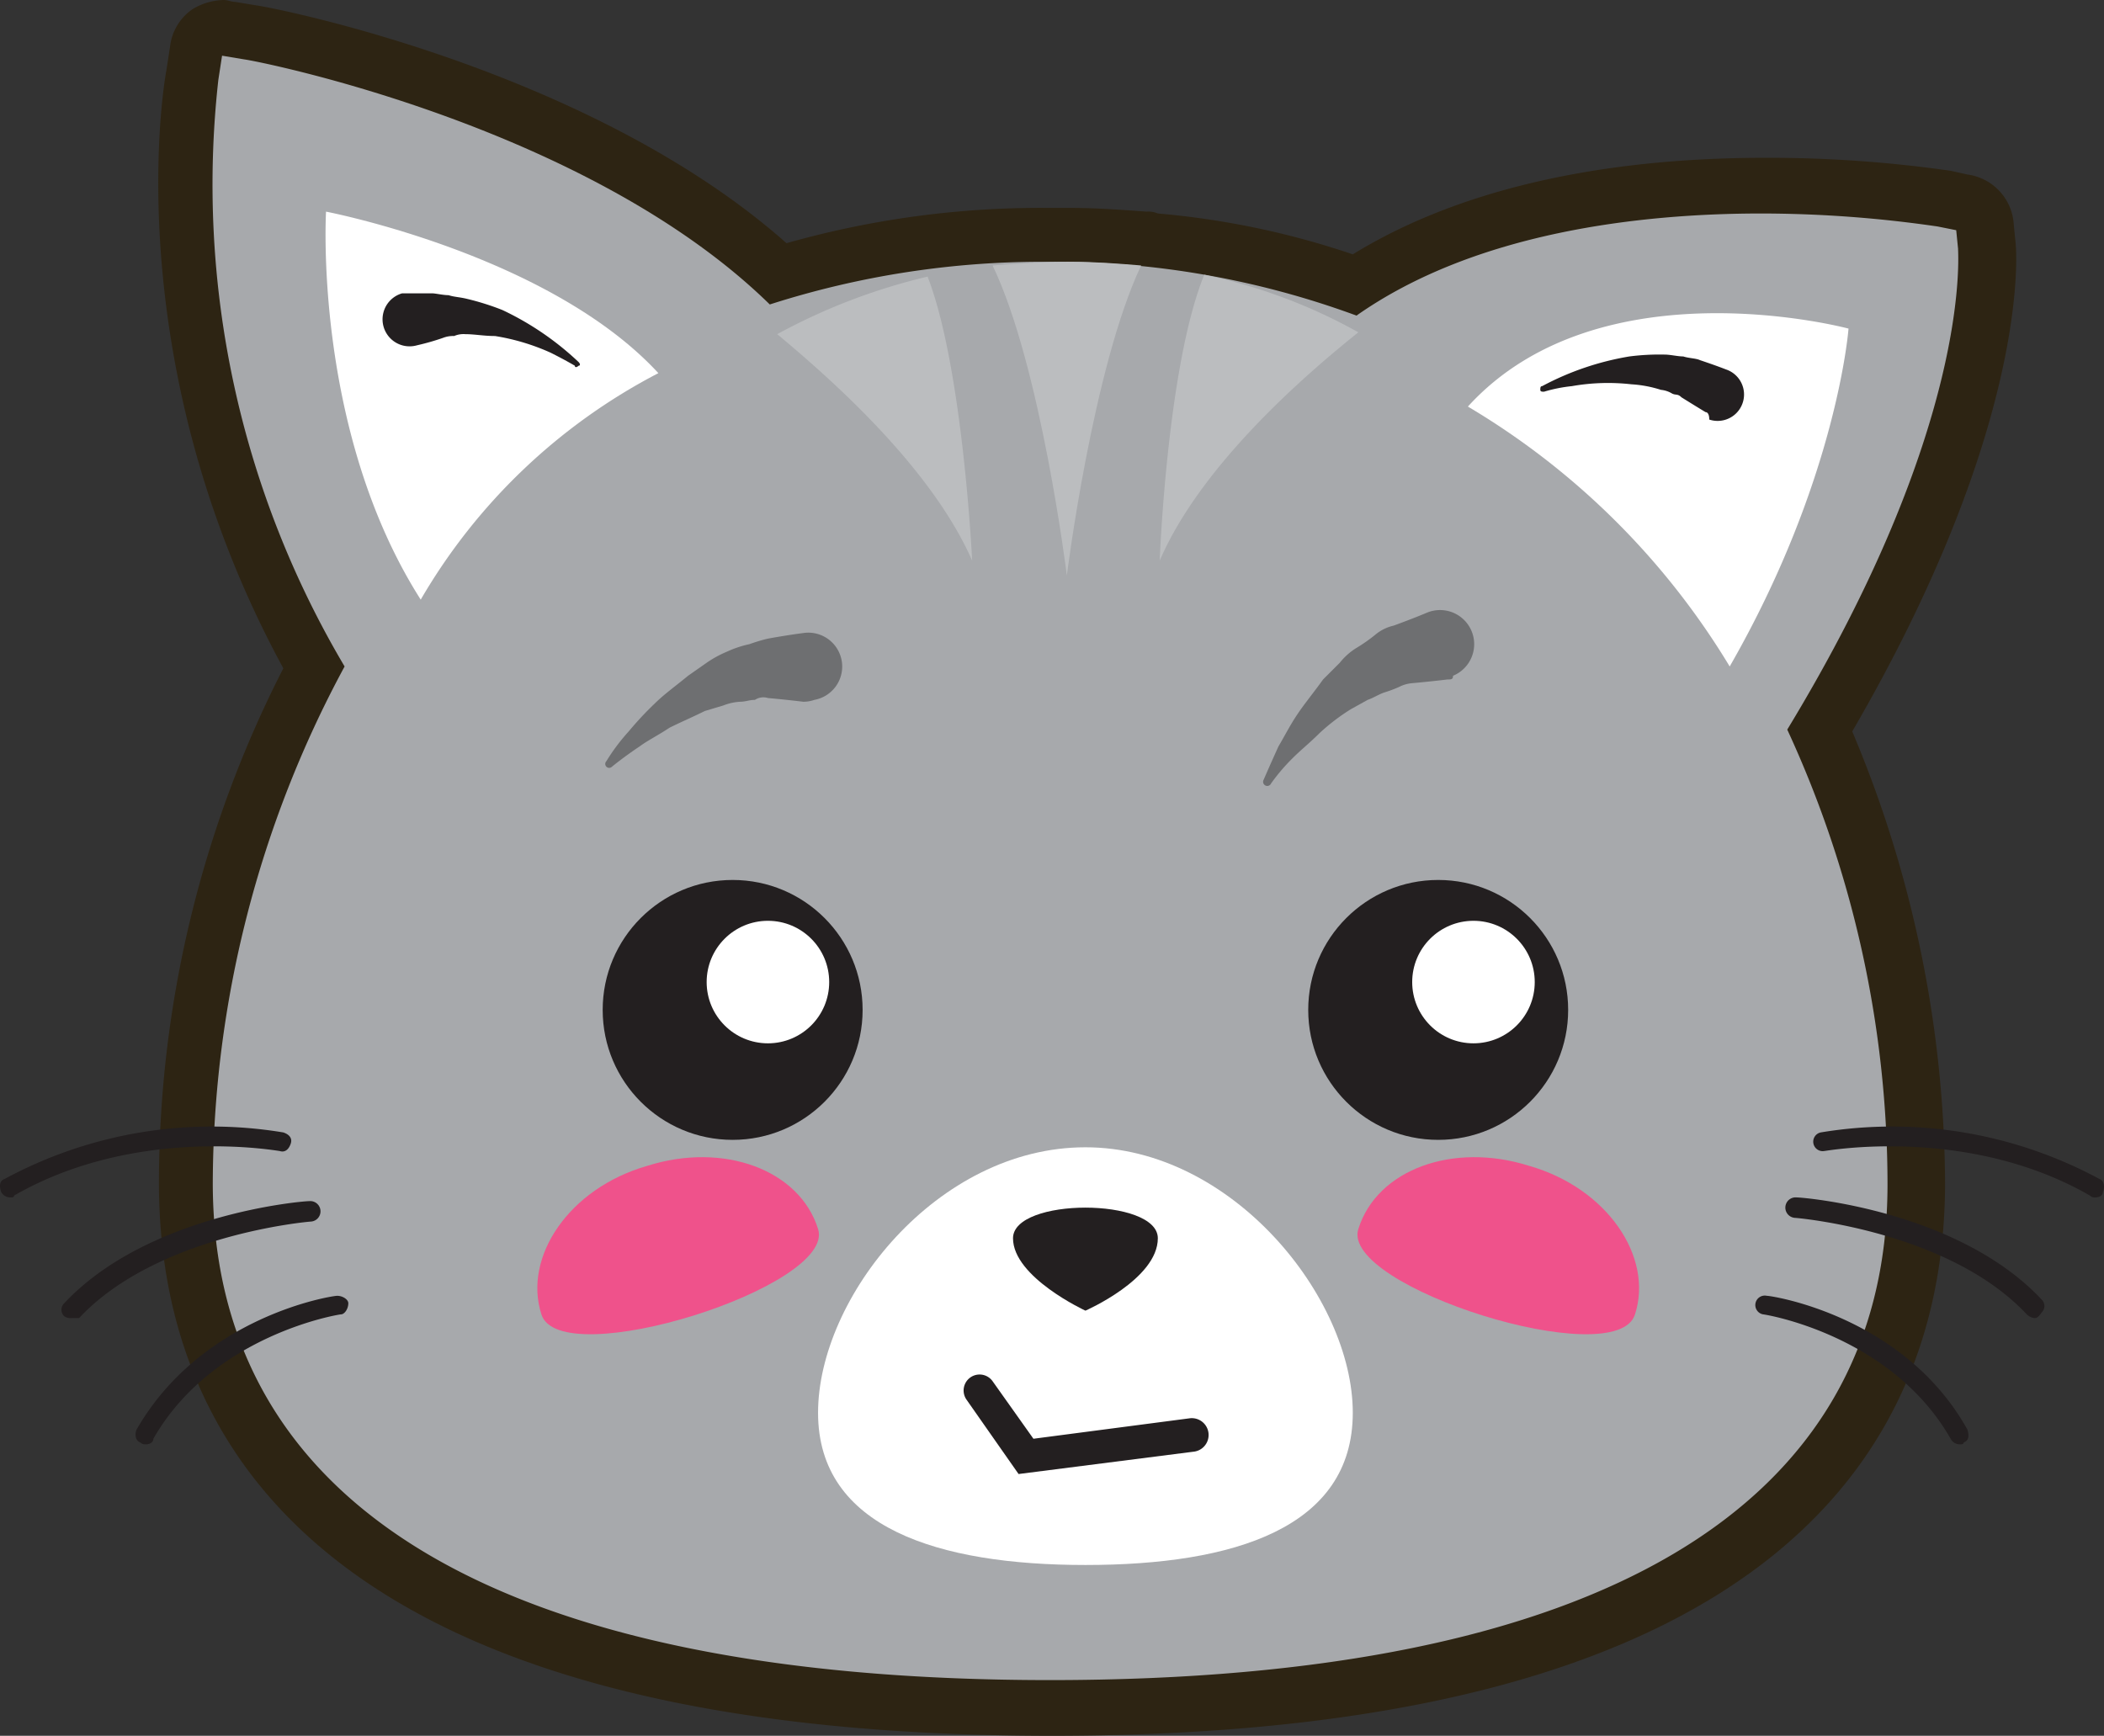 <svg id="Layer_1" data-name="Layer 1" xmlns="http://www.w3.org/2000/svg" viewBox="0 0 113.32 93.5">
  <rect x="0" y="0" width="113.32" height="93.5" fill="#333333" stroke="none"/>
  <title>Artboard 10</title>
  <g>
    <path d="M8.56,63.7c0,13.6,8.3,29.8,48.1,29.8,39.7,0,48.1-16.2,48.1-29.8a63.251,63.251,0,0,0-5-24.3c9.3-16,8.9-25.3,8.8-26.3l-.1-1a2.883,2.883,0,0,0-2.5-2.7l-.9-.2a69.034,69.034,0,0,0-10-.7c-6.4,0-15.2.9-22.2,5.2a44.5,44.5,0,0,0-10.5-2.2,1.268,1.268,0,0,0-.6-.1c-1.4-.1-2.7-.2-4.1-.2h-1.1a50.242,50.242,0,0,0-14.2,1.9C31.76,3.7,14.66.4,13.86.3L12.66.1c-.2,0-.4-.1-.6-.1a3.371,3.371,0,0,0-1.7.5,2.836,2.836,0,0,0-1.2,2l-.2,1.3C8.66,5.4,6.56,20,15.26,36A60.887,60.887,0,0,0,8.56,63.7Z" fill="#2d2413"/>
    <g>
      <path d="M56.56,90.5c-29.5,0-45.1-9.3-45.1-26.8a58.884,58.884,0,0,1,7.1-27.8,50.909,50.909,0,0,1-6.8-31.6l.2-1.3,1.2.2c.8.1,18.5,3.6,28.3,13.2a48.124,48.124,0,0,1,15-2.3A47.06,47.06,0,0,1,73.06,17c6.4-4.5,15.3-5.5,21.8-5.5a66.059,66.059,0,0,1,9.5.7l1,.2.1,1c0,.4.7,9.6-9.2,25.9a58.425,58.425,0,0,1,5.4,24.5C101.66,81.2,86.06,90.5,56.56,90.5Z" fill="#a7a9ac"/>
      <g>
        <circle cx="77.46" cy="54.4" r="7" fill="#231f20"/>
        <circle cx="79.36" cy="52.9" r="3.3" fill="#fff"/>
      </g>
      <g>
        <circle cx="39.46" cy="54.4" r="7" fill="#231f20"/>
        <circle cx="41.36" cy="52.9" r="3.3" fill="#fff"/>
      </g>
      <path d="M72.86,76.1c0,6.2-6.4,8.2-14.4,8.2-7.9,0-14.4-2-14.4-8.2s6.4-14.3,14.4-14.3C66.36,61.8,72.86,69.9,72.86,76.1Z" fill="#fff"/>
      <path d="M62.36,66.7c0,2.2-3.9,3.9-3.9,3.9s-3.9-1.8-3.9-3.9C54.56,64.5,62.36,64.5,62.36,66.7Z" fill="#231f20"/>
      <path d="M54.86,79.4l-2.8-4a.86.86,0,1,1,1.4-1l2.2,3.1,8.4-1.1a.906.906,0,1,1,.2,1.8Z" fill="#231f20"/>
      <g>
        <path d="M112.86,64.5a.367.367,0,0,1-.3-.1c-6.6-3.8-14.2-2.4-14.3-2.4a.51.51,0,0,1-.2-1,23.488,23.488,0,0,1,15,2.5c.3.1.3.5.2.7C113.26,64.4,113.06,64.5,112.86,64.5Z" fill="#231f20"/>
        <path d="M109.56,71a.758.758,0,0,1-.4-.2c-4.2-4.5-12.4-5.2-12.5-5.2a.552.552,0,0,1,.1-1.1c.4,0,8.7.7,13.2,5.5a.483.483,0,0,1,0,.7C109.76,71,109.66,71,109.56,71Z" fill="#231f20"/>
        <path d="M105.56,77.8a.55.55,0,0,1-.5-.3c-3.2-5.6-10-6.7-10.1-6.7a.51.51,0,1,1,.2-1c.3,0,7.4,1.1,10.8,7.2.1.3.1.6-.2.7C105.76,77.8,105.66,77.8,105.56,77.8Z" fill="#231f20"/>
      </g>
      <g>
        <path d="M.56,64.5a.55.55,0,0,1-.5-.3c-.1-.3-.1-.6.2-.7a23.488,23.488,0,0,1,15-2.5c.3.1.5.3.4.6s-.3.5-.6.4c-.1,0-7.7-1.4-14.3,2.4C.76,64.5.66,64.5.56,64.5Z" fill="#231f20"/>
        <path d="M3.86,71a.6.6,0,0,1-.4-.1.483.483,0,0,1,0-.7c4.5-4.8,12.8-5.5,13.2-5.5a.552.552,0,0,1,.1,1.1c-.1,0-8.3.7-12.5,5.2Z" fill="#231f20"/>
        <path d="M7.86,77.8a.367.367,0,0,1-.3-.1c-.3-.1-.3-.5-.2-.7,3.5-6.1,10.5-7.2,10.8-7.2s.6.2.6.4c0,.3-.2.6-.4.6-.1,0-6.9,1.1-10.1,6.7C8.26,77.7,8.06,77.8,7.86,77.8Z" fill="#231f20"/>
      </g>
      <g>
        <path d="M52.36,30.2s-.5-10.4-2.4-15.3a32.476,32.476,0,0,0-8.1,3.1C44.86,20.5,50.16,25.2,52.36,30.2Z" fill="#bbbdbf"/>
        <path d="M73.16,17.9a29.187,29.187,0,0,0-8.3-3.1c-2,4.9-2.4,15.4-2.4,15.4C64.66,25.1,70.16,20.3,73.16,17.9Z" fill="#bbbdbf"/>
        <path d="M61.46,14.3c-1.2-.1-2.5-.2-3.8-.2-1.5,0-2.9.1-4.2.2,2.6,5.4,4,16.7,4,16.7S58.86,19.8,61.46,14.3Z" fill="#bbbdbf"/>
      </g>
      <path d="M35.46,20.1c-5.9-6.4-17.9-8.7-17.9-8.7s-.7,11.8,5.1,20.9A31.678,31.678,0,0,1,35.46,20.1Z" fill="#fff"/>
      <path d="M79.06,21.9c7.1-7.8,20.5-4.2,20.5-4.2s-.6,8.1-6.4,18.2A40.764,40.764,0,0,0,79.06,21.9Z" fill="#fff"/>
      <path d="M88.06,70.8c-1,3.2-15.9-1.5-14.9-4.6,1-3.2,5.1-4.7,9.2-3.4C86.56,64,89.06,67.7,88.06,70.8Z" fill="#ef528b"/>
      <path d="M29.16,70.8c1,3.2,15.9-1.5,14.9-4.6-1-3.2-5.1-4.7-9.2-3.4C30.66,64,28.16,67.7,29.16,70.8Z" fill="#ef528b"/>
      <path d="M21.76,15.8h1.5c.2,0,.6.1.9.1.3.1.6.1,1,.2a13.893,13.893,0,0,1,1.9.6,15.721,15.721,0,0,1,4.1,2.8c.1.1.1.2,0,.2-.1.1-.2.1-.2,0,0,0-.5-.3-1.3-.7a11.789,11.789,0,0,0-3-.9c-.6,0-1.1-.1-1.6-.1a1.268,1.268,0,0,0-.6.1,1.486,1.486,0,0,0-.6.1,13.072,13.072,0,0,1-1.4.4,1.456,1.456,0,0,1-.8-2.8Z" fill="#231f20"/>
      <path d="M91.86,22.2s-.5-.3-1.3-.8c-.2-.2-.3-.1-.5-.2a1.421,1.421,0,0,0-.6-.2,6.518,6.518,0,0,0-1.6-.3,11.2,11.2,0,0,0-3.2.1,8.02,8.02,0,0,0-1.5.3c-.1,0-.2,0-.2-.1s0-.2.1-.2a15.27,15.27,0,0,1,4.7-1.6,12.752,12.752,0,0,1,1.9-.1c.3,0,.7.1,1,.1.3.1.7.1.9.2.9.3,1.4.5,1.4.5a1.423,1.423,0,1,1-.9,2.7C92.06,22.3,91.96,22.2,91.86,22.2Z" fill="#231f20"/>
      <path d="M43.26,37.8s-.8-.1-1.9-.2a.821.821,0,0,0-.7.1c-.3,0-.5.1-.8.1a2.92,2.92,0,0,0-.9.2l-1,.3c-.6.3-1.3.6-1.9.9-.6.4-1.2.7-1.6,1-.9.6-1.5,1.1-1.5,1.1a.212.212,0,0,1-.3-.3,10.662,10.662,0,0,1,1.2-1.6,17.907,17.907,0,0,1,1.4-1.5c.5-.5,1.2-1,1.8-1.5l1-.7a5.973,5.973,0,0,1,1.1-.6,5.637,5.637,0,0,1,1.2-.4,9.252,9.252,0,0,1,1-.3c1.1-.2,1.9-.3,1.9-.3a1.825,1.825,0,0,1,.6,3.6A1.76,1.76,0,0,1,43.26,37.8Z" fill="#6e6f71"/>
      <path d="M77.96,36.6s-.8.1-1.9.2a1.854,1.854,0,0,0-.7.2,6.89,6.89,0,0,1-.8.3c-.3.1-.6.3-.9.4l-.9.5a10.916,10.916,0,0,0-1.7,1.3c-.5.5-1,.9-1.4,1.3a10.336,10.336,0,0,0-1.2,1.4.224.224,0,1,1-.4-.2s.3-.7.8-1.8c.3-.5.6-1.1,1-1.7s.9-1.2,1.4-1.9l.9-.9a3.45,3.45,0,0,1,.9-.8,8.65,8.65,0,0,0,1-.7,2.355,2.355,0,0,1,1-.5c1.1-.4,1.8-.7,1.8-.7a1.838,1.838,0,1,1,1.4,3.4C78.26,36.6,78.16,36.6,77.96,36.6Z" fill="#6e6f71"/>
    </g>
  </g>
</svg>
